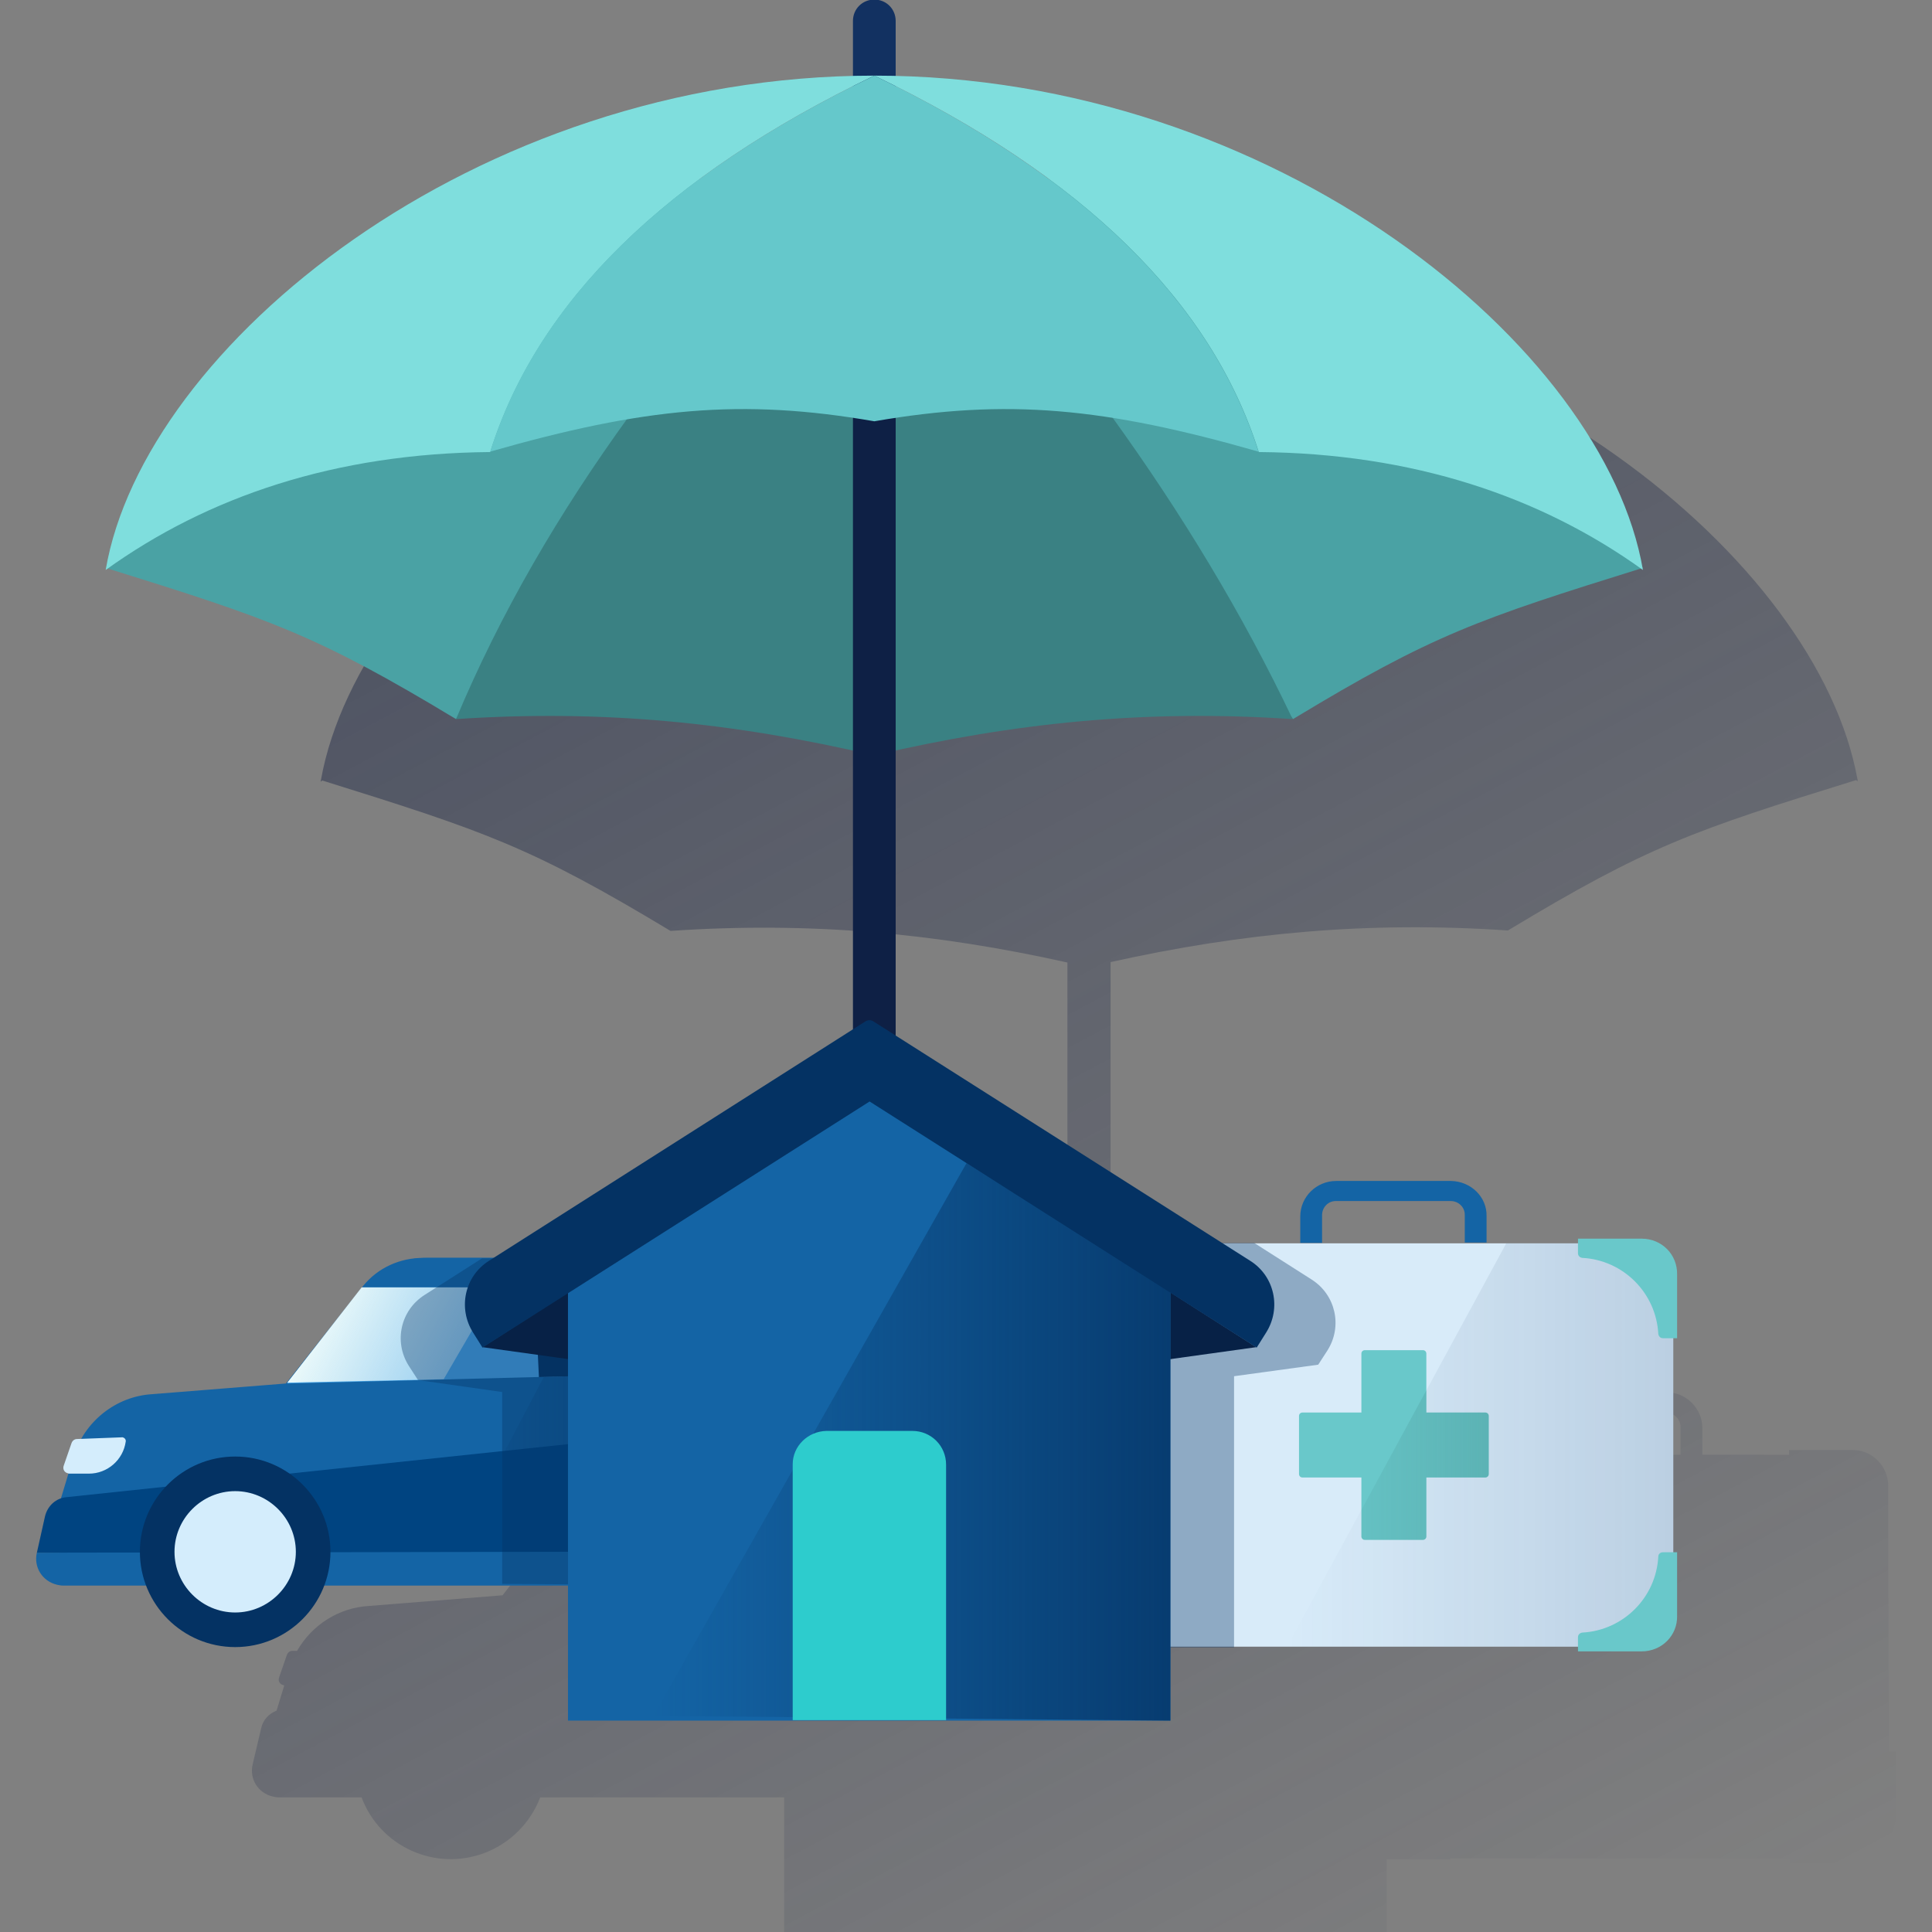 <svg width="600" height="600" viewBox="0 0 600 600" fill="none" xmlns="http://www.w3.org/2000/svg"><rect x="0" y="0" width="600" height="600" fill="#808080" stroke="none"/><g clip-path="url(#clip0_2290_315)"><path fill-rule="evenodd" clip-rule="evenodd" d="M586.396 461.462V481.233L586.647 544.039H588.771V563.81C588.833 566.652 587.802 569.236 586.052 571.185C584.557 575.555 580.476 578.627 575.648 578.627H555.877V577.167H450.389V577.433H430.618V600.122H243.526V558.193H167.76C164.708 566.154 158.472 572.39 150.51 575.442C135.118 581.281 118.001 573.452 112.296 558.193H86.554C85.987 558.193 85.518 558.096 84.979 557.985C84.887 557.966 84.793 557.947 84.696 557.927C80.185 556.866 77.398 552.487 78.46 547.975L81.114 536.697C81.644 534.176 83.502 532.185 85.891 531.257L88.279 523.428C88.213 523.428 88.146 523.395 88.08 523.362C88.014 523.328 87.947 523.295 87.881 523.295C86.819 523.03 86.289 521.968 86.687 520.907L89.075 514.007C89.341 513.211 90.004 512.68 90.8 512.68H92.26C96.904 504.586 105.263 499.278 114.552 498.748L156.083 495.43L159.268 491.317L179.304 465.575H179.569L179.835 465.177L179.968 464.912C184.612 459.471 191.246 456.42 198.411 456.42H220.04L331.499 385.431V298.917C290.365 289.761 251.62 286.179 208.23 289.098C164.841 262.958 150.643 258.181 100.088 242.391L99.558 242.789C99.558 242.723 99.591 242.623 99.624 242.524C99.657 242.424 99.69 242.325 99.69 242.258H99.558L99.69 242.126C111.898 174.189 210.619 92.319 331.632 89.4V72.283C331.632 68.568 334.551 65.648 338.266 65.648C341.982 65.648 344.901 68.568 344.901 72.283V89.4C466.047 92.186 564.635 174.189 576.842 241.993L576.975 242.126H576.842C576.842 242.192 576.876 242.292 576.909 242.391C576.942 242.491 576.975 242.59 576.975 242.656L576.444 242.258C525.89 257.916 511.559 262.825 468.302 288.965C424.913 286.046 386.167 289.629 344.901 298.784V387.288L446.276 451.775H456.36H470.691V443.549C470.691 437.312 475.733 432.403 481.837 432.403H517.53C523.767 432.403 528.676 437.445 528.676 443.549V451.775H555.612V450.316H575.383C581.487 450.316 586.396 455.358 586.396 461.462ZM481.837 438.772C479.448 438.772 477.458 440.762 477.458 443.151V451.775H521.909V443.151C521.909 440.762 519.919 438.772 517.53 438.772H481.837Z" fill="url(#paint0_linear_2290_315)"/><path d="M22.851 452.345L13.828 482.2L214.588 487.11L293.007 450.488L289.425 436.422C288.363 432.309 284.913 429.125 280.8 428.594L251.077 424.348L223.212 398.208C217.507 393.298 210.342 390.645 202.778 390.645H131.391C124.226 390.645 117.459 393.696 112.947 399.137L88.798 429.655L47.266 432.973C35.987 433.636 26.168 441.465 22.851 452.345Z" fill="#1464A5"/><path d="M11.452 482.196C10.391 486.707 13.177 491.086 17.689 492.148C18.352 492.28 18.883 492.413 19.546 492.413H240.74C241.138 492.413 241.536 492.413 241.934 492.28L282.67 483.258C288.774 481.931 293.02 476.49 293.152 470.254L240.209 481.798L11.452 482.196Z" fill="#1464A5"/><path d="M226.545 428.461C222.033 429.257 217.389 429.655 212.745 429.655H88.945L112.564 399.8C117.606 393.962 124.772 390.645 132.468 390.645H203.058C210.489 390.645 217.787 393.298 223.493 398.208L251.357 424.348L226.545 428.461Z" fill="#1464A5"/><path d="M293.007 450.488L289.425 436.422C288.363 432.309 284.913 429.125 280.8 428.594L251.077 424.348L223.212 398.208C217.507 393.298 210.342 390.645 202.778 390.645H188.315L140.414 481.802H215.516L293.007 450.488Z" fill="url(#paint1_linear_2290_315)"/><path d="M11.453 482.2L242.599 481.802L293.021 470.391V442.791C293.021 439.474 290.367 436.82 287.05 436.82C286.917 436.82 286.917 436.82 286.784 436.82L20.741 464.951C17.424 465.216 14.77 467.604 13.974 470.922L11.453 482.2Z" fill="#004481"/><path d="M21.529 457.65H27.633C33.338 457.65 38.248 453.404 39.044 447.698C39.177 447.035 38.646 446.504 38.115 446.371C37.983 446.371 37.983 446.371 37.85 446.371L23.917 446.902C23.121 446.902 22.458 447.433 22.192 448.229L19.804 455.129C19.406 456.19 19.937 457.252 20.998 457.517C20.998 457.517 21.264 457.65 21.529 457.65Z" fill="#D4EDFC"/><path d="M194.574 399.801H112.572L89.219 429.523V429.656L227.879 426.073C228.941 426.073 229.87 425.145 229.87 424.083C229.87 423.552 229.604 422.889 229.074 422.623L209.568 405.108C205.19 401.658 200.015 399.801 194.574 399.801Z" fill="#49A5E6"/><path d="M294.227 447.969H285.204C282.417 447.969 280.029 450.092 279.763 452.878C279.631 455.797 281.886 458.319 284.806 458.451C284.938 458.451 284.938 458.451 285.071 458.451H294.227C295.288 458.451 296.217 457.522 296.217 456.461V449.826C296.217 448.765 295.288 447.969 294.227 447.969Z" fill="#DA3951"/><path d="M73.016 506.622C86.647 506.622 97.697 495.573 97.697 481.942C97.697 468.311 86.647 457.262 73.016 457.262C59.386 457.262 48.336 468.311 48.336 481.942C48.336 495.573 59.386 506.622 73.016 506.622Z" fill="#D4EDFC"/><path d="M43.445 481.93C43.445 465.609 56.714 452.34 73.035 452.34C89.356 452.34 102.625 465.609 102.625 481.93C102.625 498.25 89.356 511.519 73.035 511.519C56.714 511.519 43.445 498.25 43.445 481.93ZM54.193 481.93C54.193 492.279 62.685 500.772 73.035 500.772C83.385 500.772 91.877 492.279 91.877 481.93C91.877 471.58 83.385 463.088 73.035 463.088C62.685 463.088 54.193 471.58 54.193 481.93Z" fill="#043263"/><path d="M240.469 506.622C254.1 506.622 265.15 495.573 265.15 481.942C265.15 468.311 254.1 457.262 240.469 457.262C226.839 457.262 215.789 468.311 215.789 481.942C215.789 495.573 226.839 506.622 240.469 506.622Z" fill="#D4EDFC"/><path d="M210.75 481.93C210.75 465.609 224.019 452.34 240.34 452.34C256.661 452.34 269.93 465.609 269.93 481.93C269.93 498.25 256.661 511.519 240.34 511.519C224.019 511.519 210.883 498.25 210.75 481.93ZM221.631 481.93C221.631 492.279 230.123 500.772 240.473 500.772C250.822 500.772 259.314 492.279 259.314 481.93C259.314 471.58 250.822 463.088 240.473 463.088C229.99 463.088 221.631 471.58 221.631 481.93Z" fill="#043263"/><path d="M166.039 399.801H176.522L187.004 427.135L167.366 427.666L166.039 399.801Z" fill="#043263"/><path d="M154.369 399.801H112.307L89.219 429.391L137.783 428.329L154.369 399.801Z" fill="url(#paint2_linear_2290_315)"/><path d="M450.652 366.758H414.958C408.855 366.758 403.812 371.667 403.812 377.771V385.998H410.58V377.373C410.58 374.985 412.437 372.994 414.826 372.994H450.519C452.908 372.994 454.898 374.852 454.898 377.24V385.865H461.665V377.638C461.798 371.8 456.888 366.891 450.652 366.758Z" fill="#1464A5"/><path d="M355.78 386.129H508.506C514.61 386.129 519.652 391.038 519.652 397.142V500.242C519.652 506.346 514.742 511.388 508.506 511.388H357.24C351.136 511.388 346.094 506.478 346.094 500.242V395.55C346.226 390.508 350.473 386.129 355.78 386.129Z" fill="#D8EBF9"/><path d="M508.516 386.129H467.781L399.711 511.388H508.516C514.62 511.388 519.662 506.478 519.662 500.242V397.142C519.662 391.038 514.62 386.129 508.516 386.129Z" fill="url(#paint3_linear_2290_315)"/><path d="M355.789 384.676H375.56V389.187C375.56 389.983 375.029 390.514 374.233 390.647C361.495 391.31 351.278 401.527 350.614 414.266C350.482 415.062 349.951 415.593 349.155 415.593H344.776V395.822C344.643 389.585 349.686 384.676 355.789 384.676Z" fill="#69C8CA"/><path d="M509.825 384.676H490.055V389.187C490.055 389.983 490.585 390.514 491.382 390.647C504.12 391.31 514.337 401.527 515 414.266C515.133 415.062 515.664 415.593 516.46 415.593H520.839V395.822C520.971 389.585 516.062 384.676 509.825 384.676Z" fill="#69C8CA"/><path d="M509.825 512.85H490.055V508.472C490.055 507.676 490.585 507.145 491.382 507.012C504.12 506.349 514.337 496.132 515 483.393C515 482.597 515.664 482.066 516.46 482.066H520.839V501.837C520.971 507.941 516.062 512.85 509.825 512.85Z" fill="#69C8CA"/><path d="M461.275 438.677H442.963V420.366C442.963 419.835 442.565 419.305 441.902 419.305H423.856C423.325 419.305 422.795 419.703 422.795 420.366V438.677H404.483C403.953 438.677 403.422 439.075 403.422 439.739V457.785C403.422 458.315 403.82 458.846 404.483 458.846H422.795V477.157C422.795 477.688 423.193 478.219 423.856 478.219H441.902C442.433 478.219 442.963 477.821 442.963 477.157V458.846H461.275C461.805 458.846 462.336 458.448 462.336 457.785V439.739C462.336 439.075 461.805 438.677 461.275 438.677Z" fill="#69C8CA"/><path d="M461.277 438.669H442.966V431.77L422.797 468.923V477.149C422.797 477.68 423.195 478.211 423.858 478.211H441.904C442.435 478.211 442.966 477.813 442.966 477.149V458.838H461.277C461.808 458.838 462.338 458.44 462.338 457.777V439.731C462.338 439.067 461.808 438.669 461.277 438.669Z" fill="url(#paint4_linear_2290_315)"/><path opacity="0.35" d="M245.516 511.653H383.247V427.395L409.387 423.813L412.306 419.301C416.951 411.871 414.828 402.184 407.397 397.407L389.484 385.996H245.383L245.516 511.653Z" fill="#043263"/><path d="M271.525 47.374C267.81 47.374 264.891 44.455 264.891 40.739V6.506C264.891 2.79 267.81 -0.129 271.525 -0.129C275.24 -0.129 278.16 2.79 278.16 6.506V40.739C278.16 44.322 275.24 47.374 271.525 47.374Z" fill="#123161"/><path d="M32.82 176.352C83.906 192.275 98.104 197.051 141.626 223.324L271.529 41.539C186.077 56.002 107.525 106.159 32.82 176.352Z" fill="#4AA2A4"/><path d="M141.625 223.324C187.27 220.272 227.873 224.385 271.528 234.603V41.539C214.472 98.065 168.959 158.041 141.625 223.324Z" fill="#3A8183"/><path d="M510.224 176.352C459.139 192.275 444.941 197.051 401.552 223.324L271.516 41.539C356.968 56.002 435.52 106.159 510.224 176.352Z" fill="#4AA2A4"/><path d="M401.434 223.324C355.789 220.272 315.186 224.385 271.398 234.603V41.539C325.801 98.198 370.518 158.306 401.434 223.324Z" fill="#3A8183"/><path d="M278.16 100.188H264.891V397.943H278.16V100.188Z" fill="#0E2045"/><path d="M271.529 23.488C147.066 23.488 44.63 107.746 32.82 177.01C64.533 154.188 104.207 140.786 152.241 140.388C166.97 93.681 206.644 54.67 271.529 23.488Z" fill="#7FDEDD"/><path d="M271.516 23.488C396.111 23.488 498.415 107.746 510.224 177.01C478.512 154.188 438.837 140.786 390.936 140.388C376.208 93.681 336.401 54.67 271.516 23.488Z" fill="#7FDEDD"/><path d="M390.818 140.255C376.09 93.681 336.283 54.67 271.53 23.488C206.645 54.67 166.838 93.681 152.242 140.255C200.01 126.588 230.264 123.669 271.53 130.834C312.929 123.669 343.05 126.588 390.818 140.255Z" fill="#65C8CB"/><path opacity="0.35" d="M293.689 492.816L155.957 491.887V432.309L129.817 428.594L126.898 424.082C122.254 416.652 124.377 406.965 131.808 402.189L149.721 390.777H293.954L293.689 492.816Z" fill="#043263"/><path d="M149.844 418.374L269.928 435.093L390.145 418.374L269.928 341.547L149.844 418.374Z" fill="#072146"/><path d="M176.391 400.726L269.937 341.547L363.483 400.726V534.345H176.391V400.726Z" fill="#1464A5"/><path d="M300.176 361.188L363.469 400.729V534.348L202.914 532.888" fill="url(#paint5_linear_2290_315)"/><path d="M256.662 444.383H283.333C289.171 444.383 293.815 449.027 293.815 454.865V534.214H246.18V454.733C246.18 449.16 250.824 444.516 256.662 444.383Z" fill="#2DCCCD"/><path d="M268.869 317.131L151.837 391.569C144.273 396.346 142.15 406.298 146.927 413.861L149.846 418.505L270.063 342.076L390.28 418.505L393.199 413.861C397.976 406.298 395.853 396.346 388.29 391.569L271.125 317.131C270.461 316.733 269.533 316.733 268.869 317.131Z" fill="#043263"/></g><defs><linearGradient id="paint0_linear_2290_315" x1="190.204" y1="128.667" x2="461.422" y2="638.761" gradientUnits="userSpaceOnUse"><stop stop-color="#1C2645" stop-opacity="0.5" offset="0"/><stop offset="1" stop-color="#1C2645" stop-opacity="0"/></linearGradient><linearGradient id="paint1_linear_2290_315" x1="292.994" y1="436.217" x2="140.64" y2="436.217" gradientUnits="userSpaceOnUse"><stop stop-color="#043263" offset="0"/><stop offset="1" stop-color="#043263" stop-opacity="0"/></linearGradient><linearGradient id="paint2_linear_2290_315" x1="102.49" y1="404.383" x2="141.032" y2="424.875" gradientUnits="userSpaceOnUse"><stop stop-color="#EAF9FA" offset="0"/><stop offset="1" stop-color="#EAF9FA" stop-opacity="0.5"/></linearGradient><linearGradient id="paint3_linear_2290_315" x1="519.623" y1="448.758" x2="399.737" y2="448.758" gradientUnits="userSpaceOnUse"><stop stop-color="#153260" stop-opacity="0.15" offset="0"/><stop offset="1" stop-color="#153260" stop-opacity="0"/></linearGradient><linearGradient id="paint4_linear_2290_315" x1="462.285" y1="454.95" x2="422.81" y2="454.95" gradientUnits="userSpaceOnUse"><stop offset="0.01" stop-color="#3D8182" stop-opacity="0.3"/><stop offset="1" stop-color="#3D8182" stop-opacity="0.1"/></linearGradient><linearGradient id="paint5_linear_2290_315" x1="363.495" y1="447.787" x2="202.914" y2="447.787" gradientUnits="userSpaceOnUse"><stop stop-color="#043263" stop-opacity="0.8" offset="0"/><stop offset="1" stop-color="#043263" stop-opacity="0"/></linearGradient><clipPath id="clip0_2290_315"><rect width="600" height="600" fill="white"/></clipPath></defs></svg>